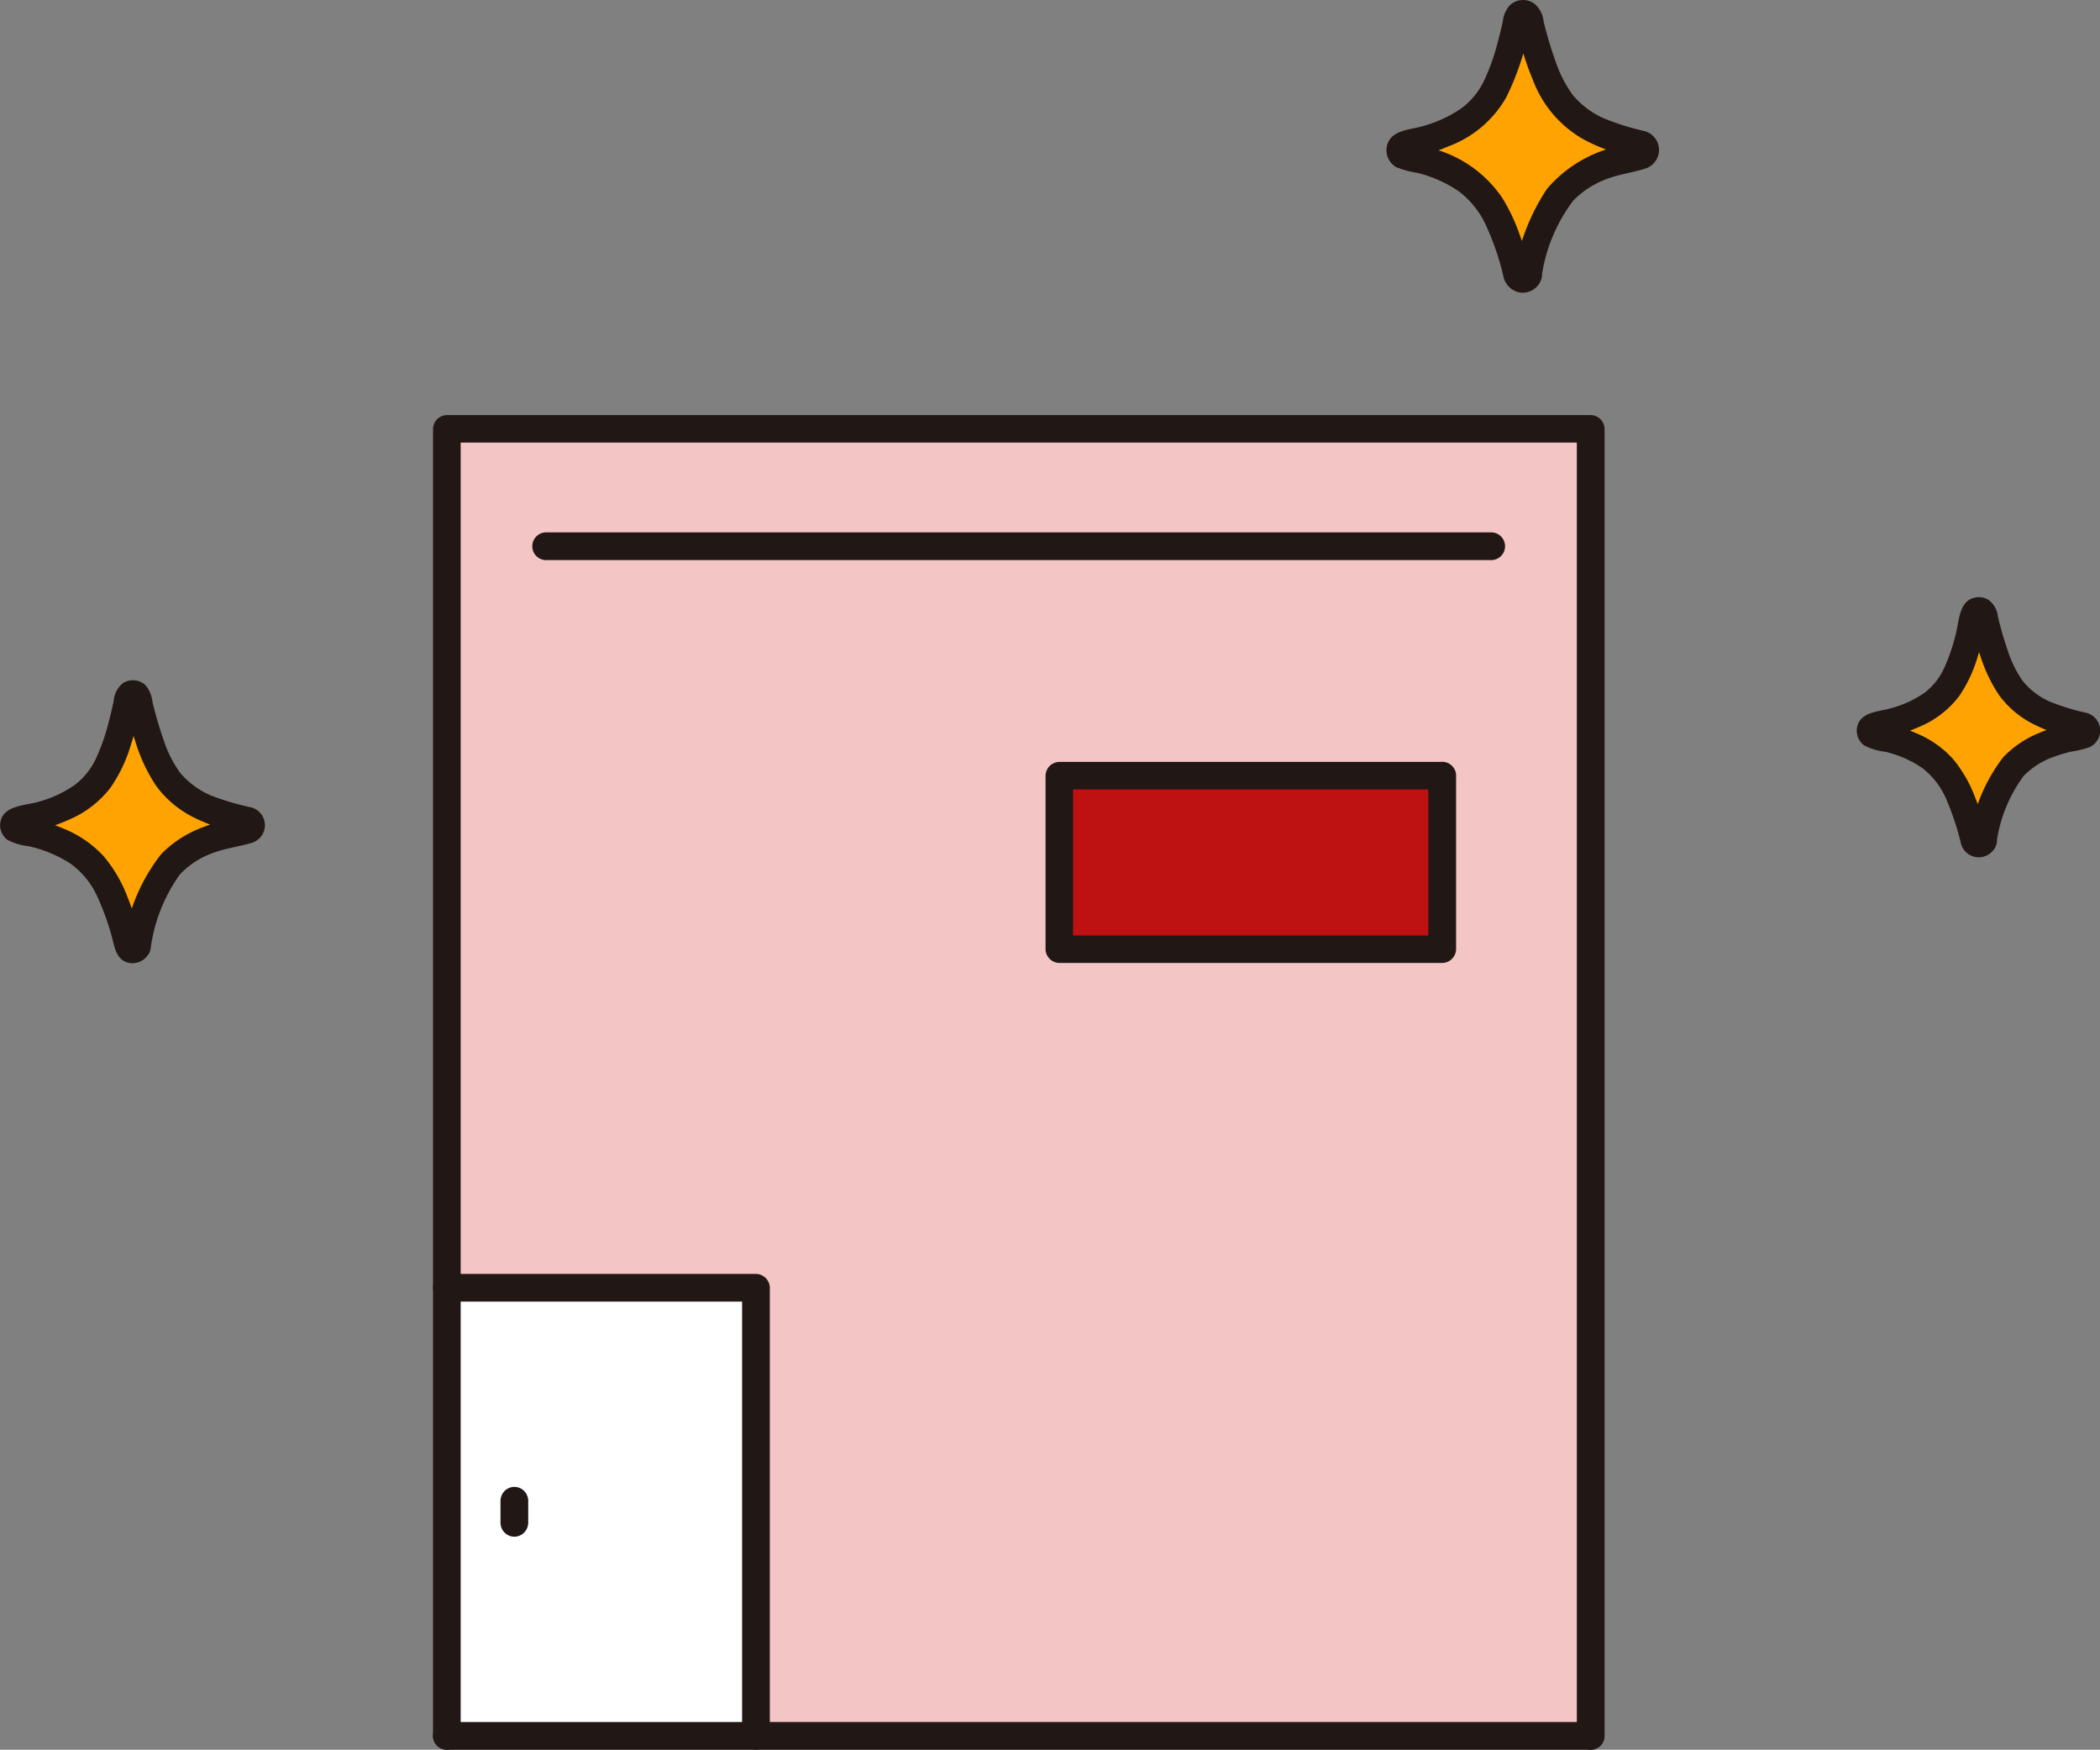 <svg xmlns="http://www.w3.org/2000/svg" width="61.025" height="50.838" viewBox="0 0 61.025 50.838">
  <rect x="0" y="0" width="61.025" height="50.838" fill="#808080" stroke="none"/>
  <g id="_16101_color" data-name="16101_color" transform="translate(-0.004 0.001)">
    <path id="パス_12033" data-name="パス 12033" d="M77.349,112.2V74.221h33.238V112.2" transform="translate(-64.361 -61.762)" fill="#f4c5c5"/>
    <path id="パス_12034" data-name="パス 12034" d="M77.349,223.529V235.9h8.98c0-3.571,0-9.451,0-13.021H77.349Z" transform="translate(-64.361 -185.466)" fill="#fff"/>
    <path id="パス_12035" data-name="パス 12035" d="M194.53,134.269H183.4v5.042h11.13Z" transform="translate(-152.61 -111.73)" fill="#bd1112"/>
    <path id="パス_12036" data-name="パス 12036" d="M192.532,131.869H181.4a.409.409,0,0,0-.4.4v5.042a.409.409,0,0,0,.4.4h11.13a.409.409,0,0,0,.4-.4v-5.042a.4.4,0,0,0-.806,0v5.042l.4-.4H181.4l.4.4v-5.042l-.4.4h11.13A.4.4,0,0,0,192.532,131.869Z" transform="translate(-150.613 -109.733)" fill="#211715"/>
    <path id="パス_12037" data-name="パス 12037" d="M75.755,110.2V72.224l-.4.4H108.59l-.4-.4V110.2a.4.4,0,0,0,.806,0V72.224a.409.409,0,0,0-.4-.4H75.352a.409.409,0,0,0-.4.4V110.2A.4.4,0,0,0,75.755,110.2Z" transform="translate(-62.364 -59.765)" fill="#211715"/>
    <path id="パス_12038" data-name="パス 12038" d="M92.619,92.947h27.462a.4.4,0,0,0,0-.806H92.619A.4.4,0,0,0,92.619,92.947Z" transform="translate(-76.744 -76.674)" fill="#211715"/>
    <path id="パス_12039" data-name="パス 12039" d="M75.419,221.285H84.4l-.4-.4V233.9a.4.4,0,0,0,.806,0V220.882a.409.409,0,0,0-.4-.4H75.419A.4.4,0,0,0,75.419,221.285Z" transform="translate(-62.431 -183.469)" fill="#211715"/>
    <path id="パス_12040" data-name="パス 12040" d="M75.42,298.851h33.238a.4.4,0,0,0,0-.806H75.42A.4.4,0,0,0,75.42,298.851Z" transform="translate(-62.433 -248.014)" fill="#211715"/>
    <path id="パス_12041" data-name="パス 12041" d="M246.106,9.967a.161.161,0,0,1-.314,0,6.123,6.123,0,0,0-1-2.323,3.909,3.909,0,0,0-2.274-1.14.161.161,0,0,1,0-.316,4.157,4.157,0,0,0,2.26-1.07A6.162,6.162,0,0,0,245.8,2.512a.161.161,0,0,1,.315,0,6.5,6.5,0,0,0,1.076,2.612,4.056,4.056,0,0,0,2.191,1.066.161.161,0,0,1,0,.317,3.93,3.93,0,0,0-2.329,1.118A5.84,5.84,0,0,0,246.106,9.967Z" transform="translate(-201.694 -1.984)" fill="#fea301"/>
    <path id="パス_12042" data-name="パス 12042" d="M243.728,7.875l.463,0-.016-.061a1,1,0,0,0-.041-.155q-.034-.127-.072-.254c-.058-.2-.121-.39-.191-.582a5.459,5.459,0,0,0-.511-1.079,3.53,3.53,0,0,0-1.838-1.374c-.156-.056-.315-.1-.476-.145-.079-.02-.158-.039-.237-.057a.984.984,0,0,0-.147-.032q-.255-.067-.028.455l.061-.012a4.3,4.3,0,0,0,1.085-.321,3.215,3.215,0,0,0,1.7-1.433,7.846,7.846,0,0,0,.668-1.993c.008-.034.015-.068.022-.1.034-.158.056-.1-.21-.1-.285,0-.236-.018-.19.173q.061.248.13.495a8.938,8.938,0,0,0,.354,1.025,3.33,3.33,0,0,0,1.41,1.688,4.825,4.825,0,0,0,1.06.441,2.511,2.511,0,0,0,.523.13c.184.011.183-.457,0-.448a.961.961,0,0,0-.147.03q-.134.028-.269.061a3.788,3.788,0,0,0-2.165,1.255,6.121,6.121,0,0,0-.943,2.394c-.116.5.661.72.777.214a4.793,4.793,0,0,1,.927-2.264A2.628,2.628,0,0,1,246.4,5.2c.373-.143.768-.186,1.143-.311a.567.567,0,0,0-.042-1.08,7.458,7.458,0,0,1-1.189-.373,2.507,2.507,0,0,1-.909-.688,3.669,3.669,0,0,1-.5-.99,11.082,11.082,0,0,1-.34-1.146A.778.778,0,0,0,244.3.108a.565.565,0,0,0-.708.034.819.819,0,0,0-.213.479c-.043.2-.09.391-.142.584a6.2,6.2,0,0,1-.379,1.086,2.157,2.157,0,0,1-.665.842,3.665,3.665,0,0,1-1.151.534c-.372.108-.923.108-1.03.571a.568.568,0,0,0,.271.618,2.771,2.771,0,0,0,.612.166,3.661,3.661,0,0,1,1.222.548,2.635,2.635,0,0,1,.8,1.036A7.778,7.778,0,0,1,243.39,8a.6.6,0,0,0,.5.5.571.571,0,0,0,.616-.414.407.407,0,0,0-.281-.5.411.411,0,0,0-.5.281Z" transform="translate(-199.704 0)" fill="#211715"/>
    <path id="パス_12043" data-name="パス 12043" d="M5.964,127.444a.128.128,0,0,1-.25,0,5.952,5.952,0,0,0-.968-2.281,3.8,3.8,0,0,0-2.257-1.1.128.128,0,0,1,0-.252,4.04,4.04,0,0,0,2.244-1.03,6.026,6.026,0,0,0,.982-2.556.129.129,0,0,1,.252,0A6.352,6.352,0,0,0,7,122.787a3.926,3.926,0,0,0,2.177,1.027.129.129,0,0,1,0,.253,3.826,3.826,0,0,0-2.308,1.074A5.709,5.709,0,0,0,5.964,127.444Z" transform="translate(-1.98 -99.964)" fill="#fea301"/>
    <path id="パス_12044" data-name="パス 12044" d="M3.6,125.353l-.015.039.1-.178.351,0,.1.178c-.084-.2-.119-.439-.183-.652s-.144-.447-.231-.664a4.053,4.053,0,0,0-.717-1.232,3.227,3.227,0,0,0-1.125-.777,5.248,5.248,0,0,0-.682-.24c-.2-.056-.427-.077-.625-.148l.178.1v.348l-.178.1c.221-.078.469-.1.7-.165a5.409,5.409,0,0,0,.753-.275,2.992,2.992,0,0,0,1.191-.925,4.377,4.377,0,0,0,.6-1.273c.073-.227.134-.457.191-.688a5.315,5.315,0,0,1,.138-.6l-.1.178-.348,0-.1-.178a5.415,5.415,0,0,1,.152.595c.057.212.119.423.189.631a4.83,4.83,0,0,0,.607,1.291,3.026,3.026,0,0,0,1.163.947,5.119,5.119,0,0,0,.731.282c.231.069.484.1.71.176l-.178-.1v-.346l.178-.1c-.2.069-.421.087-.625.138a5.015,5.015,0,0,0-.647.208,3.278,3.278,0,0,0-1.191.773A5.387,5.387,0,0,0,3.6,125.354c-.114.5.663.721.777.214a4.784,4.784,0,0,1,.848-2.174,2.434,2.434,0,0,1,.944-.624c.374-.143.763-.188,1.143-.3a.535.535,0,0,0,0-1.03,7.906,7.906,0,0,1-1.178-.348,2.413,2.413,0,0,1-.888-.65,3.421,3.421,0,0,1-.491-.974,10.75,10.75,0,0,1-.319-1.093.94.94,0,0,0-.2-.485.539.539,0,0,0-.66-.062.729.729,0,0,0-.269.524c-.041.19-.085.379-.134.566a6.05,6.05,0,0,1-.355,1.044,2.057,2.057,0,0,1-.619.806,3.353,3.353,0,0,1-1.077.507c-.358.105-.957.1-1.089.52a.527.527,0,0,0,.194.59,1.832,1.832,0,0,0,.615.182,3.727,3.727,0,0,1,1.192.492,2.4,2.4,0,0,1,.811,1,7.24,7.24,0,0,1,.459,1.336c.065.252.152.489.434.557a.544.544,0,0,0,.638-.381.406.406,0,0,0-.281-.5.412.412,0,0,0-.5.281Z" transform="translate(0 -97.98)" fill="#211715"/>
    <path id="パス_12045" data-name="パス 12045" d="M327.083,112.407a.128.128,0,0,1-.249,0,5.405,5.405,0,0,0-.882-2.063,3.45,3.45,0,0,0-2.028-1,.128.128,0,0,1,0-.252,3.662,3.662,0,0,0,2.019-.94,5.46,5.46,0,0,0,.9-2.312.128.128,0,0,1,.25,0,5.752,5.752,0,0,0,.945,2.315,3.568,3.568,0,0,0,1.957.936.128.128,0,0,1,0,.252,3.466,3.466,0,0,0-2.075.98A5.189,5.189,0,0,0,327.083,112.407Z" transform="translate(-269.457 -87.99)" fill="#fea301"/>
    <path id="パス_12046" data-name="パス 12046" d="M324.711,110.319l-.015.039.1-.178.353,0,.1.178c-.074-.177-.1-.381-.161-.565-.062-.2-.131-.407-.211-.606a3.817,3.817,0,0,0-.653-1.134,2.944,2.944,0,0,0-1.038-.731,4.9,4.9,0,0,0-.606-.22c-.19-.054-.4-.075-.581-.142l.178.1v.348l-.178.1c.208-.075.441-.1.655-.162a4.957,4.957,0,0,0,.648-.243,2.781,2.781,0,0,0,1.11-.873,4.055,4.055,0,0,0,.537-1.148c.065-.2.121-.4.171-.607a5.078,5.078,0,0,1,.131-.556l-.1.178-.35,0-.1-.178a4.781,4.781,0,0,1,.137.528c.055.2.115.407.184.606a4.419,4.419,0,0,0,.551,1.158,2.8,2.8,0,0,0,1.043.86,4.632,4.632,0,0,0,.671.267c.213.066.445.091.653.168l-.178-.1,0-.347.178-.1c-.185.065-.39.083-.58.133a4.5,4.5,0,0,0-.57.189,3.023,3.023,0,0,0-1.1.727,4.993,4.993,0,0,0-.976,2.31c-.115.5.662.72.777.214a4.227,4.227,0,0,1,.791-1.978,2.262,2.262,0,0,1,.871-.554,4.829,4.829,0,0,1,.513-.154,2.89,2.89,0,0,0,.537-.13.533.533,0,0,0-.086-.994,6.531,6.531,0,0,1-1.063-.324,2.106,2.106,0,0,1-.8-.608,3.332,3.332,0,0,1-.434-.885,10.1,10.1,0,0,1-.285-.984.69.69,0,0,0-.266-.479.541.541,0,0,0-.577,0c-.291.187-.3.688-.384,1a5.5,5.5,0,0,1-.317.935,1.878,1.878,0,0,1-.577.751,3.1,3.1,0,0,1-1,.461c-.346.1-.863.1-.966.526a.528.528,0,0,0,.206.553,1.827,1.827,0,0,0,.6.182,3.147,3.147,0,0,1,1.1.485,2.3,2.3,0,0,1,.693.92,8.215,8.215,0,0,1,.406,1.222.536.536,0,0,0,1.041.057.406.406,0,0,0-.281-.5A.412.412,0,0,0,324.711,110.319Z" transform="translate(-267.473 -86.009)" fill="#211715"/>
    <path id="パス_12047" data-name="パス 12047" d="M86.642,257.769v.638a.415.415,0,0,0,.118.285.4.4,0,0,0,.57,0,.42.42,0,0,0,.118-.285v-.638a.416.416,0,0,0-.118-.285.4.4,0,0,0-.57,0A.418.418,0,0,0,86.642,257.769Z" transform="translate(-72.094 -214.164)" fill="#211715"/>
  </g>
</svg>
